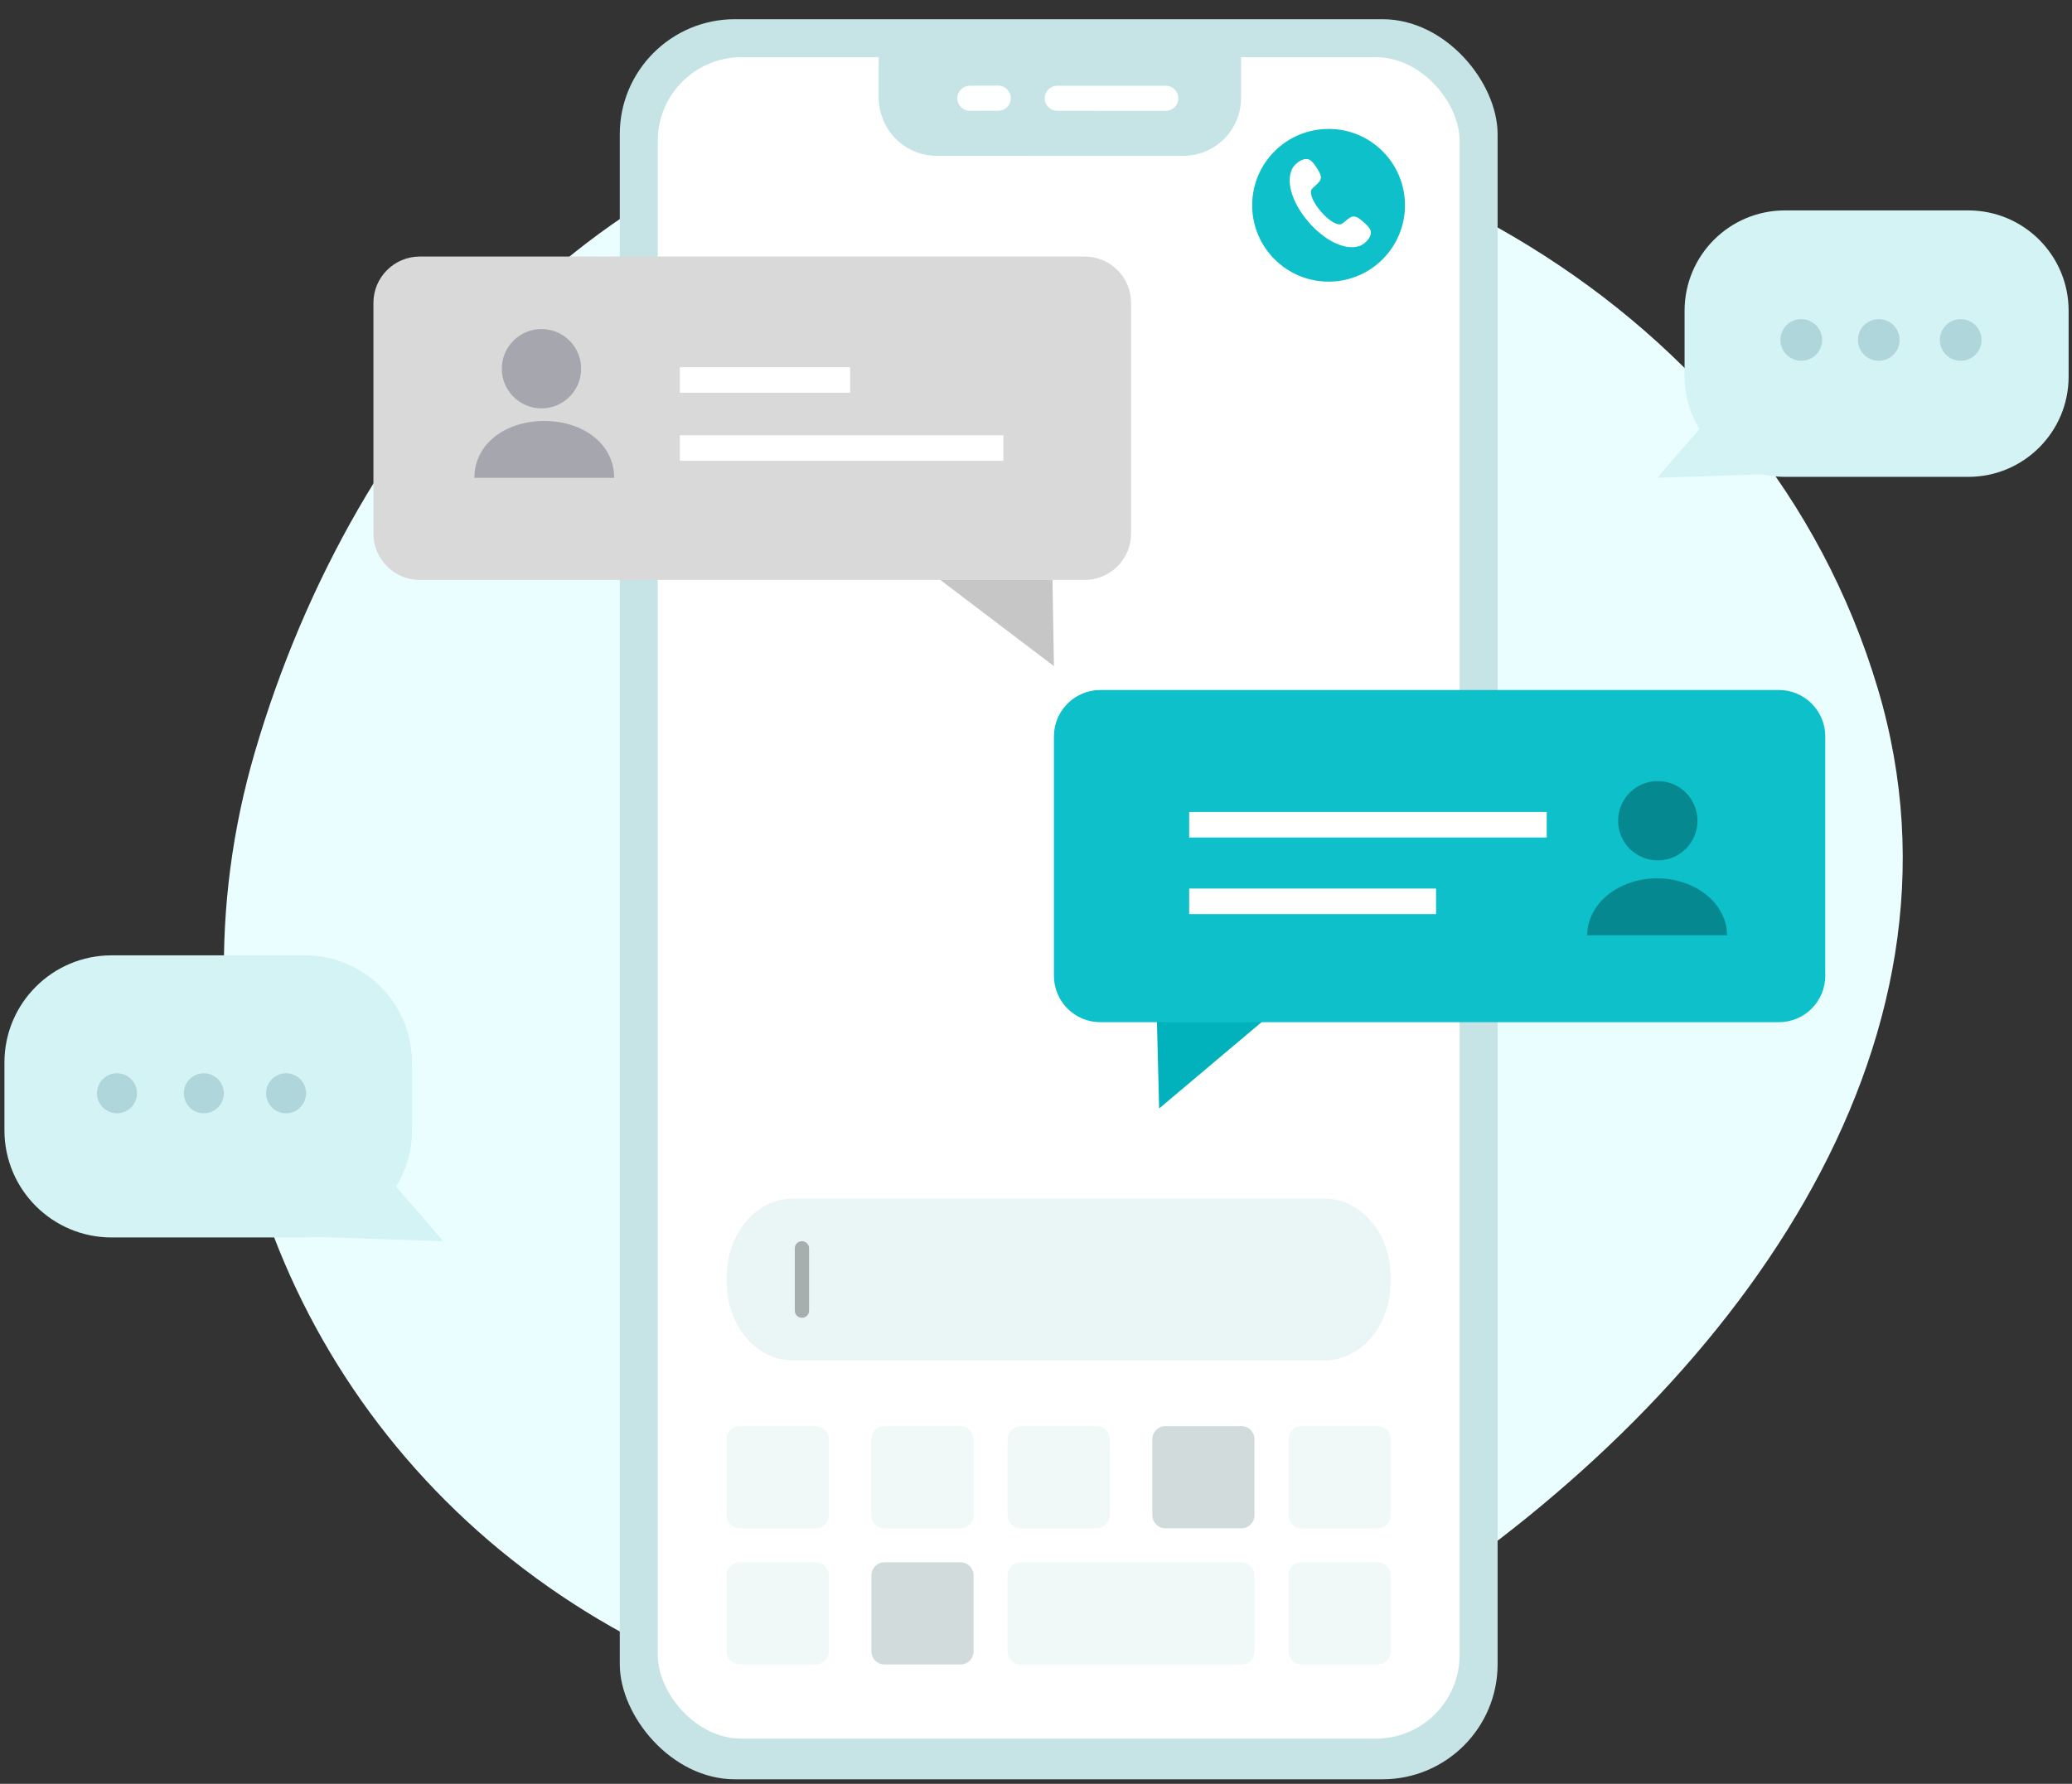 <svg width="396" height="341" viewBox="0 0 396 341" fill="none" xmlns="http://www.w3.org/2000/svg">
<rect x="0" y="0" width="396" height="341" fill="#333333" stroke="none"/>
<path fill-rule="evenodd" clip-rule="evenodd" d="M184.914 19.581C261.095 16.57 337.038 58.517 358.866 131.567C379.481 200.558 330.446 266.003 270.438 305.8C218.817 340.034 152.429 338.178 102.411 301.642C52.801 265.404 31.446 202.791 48.693 143.826C67.768 78.613 117.022 22.264 184.914 19.581Z" fill="#EBFEFF"/>
<rect x="118.452" y="3.671" width="167.77" height="336.463" rx="22" fill="#C6E4E6"/>
<rect x="125.713" y="10.932" width="153.248" height="321.43" rx="16" fill="white"/>
<path d="M265.775 245.096C265.775 253.361 260.153 260.048 253.222 260.048H151.439C144.508 260.048 138.886 253.345 138.886 245.096V244.104C138.886 235.839 144.508 229.152 151.439 229.152H253.236C260.167 229.152 265.788 235.855 265.788 244.104V245.096H265.775Z" fill="#EAF5F5"/>
<path d="M154.628 250.55V238.634C154.628 237.881 154.018 237.271 153.265 237.271C152.512 237.271 151.902 237.881 151.902 238.634V250.55C151.902 251.303 152.512 251.913 153.265 251.913C154.018 251.913 154.628 251.303 154.628 250.55Z" fill="#A6AEAE"/>
<path d="M179.044 29.793L226.111 29.799C232.232 29.793 237.204 24.855 237.191 18.696L237.193 10.858L167.937 10.836L167.935 18.674C167.985 24.827 172.923 29.799 179.044 29.793Z" fill="#C6E4E6"/>
<path d="M202.06 21.187L222.805 21.191C224.13 21.182 225.214 20.118 225.205 18.794C225.196 17.47 224.132 16.386 222.808 16.394L202.063 16.391C200.738 16.4 199.654 17.463 199.663 18.788C199.628 20.08 200.73 21.158 202.06 21.187Z" fill="#FEFFFF"/>
<path d="M185.368 21.183L190.786 21.168C192.111 21.159 193.195 20.096 193.186 18.771C193.177 17.447 192.113 16.363 190.789 16.372L185.371 16.387C184.046 16.396 182.962 17.46 182.971 18.784C182.936 20.076 184 21.16 185.368 21.183Z" fill="#FEFFFF"/>
<path d="M158.409 289.664C158.409 291.047 157.287 292.153 155.92 292.153H141.375C139.992 292.153 138.886 291.031 138.886 289.664V275.119C138.886 273.736 140.009 272.63 141.375 272.63H155.92C157.303 272.63 158.409 273.752 158.409 275.119V289.664Z" fill="#F1F8F8"/>
<path d="M186.068 289.664C186.068 291.047 184.945 292.153 183.578 292.153H169.033C167.651 292.153 166.544 291.031 166.544 289.664V275.119C166.544 273.736 167.667 272.63 169.033 272.63H183.578C184.961 272.63 186.068 273.752 186.068 275.119V289.664Z" fill="#F1F8F8"/>
<path d="M212.099 289.664C212.099 291.047 210.976 292.153 209.609 292.153H195.064C193.682 292.153 192.575 291.031 192.575 289.664V275.119C192.575 273.736 193.698 272.63 195.064 272.63H209.609C210.992 272.63 212.099 273.752 212.099 275.119V289.664Z" fill="#F1F8F8"/>
<path d="M239.757 289.664C239.757 291.047 238.634 292.153 237.268 292.153H222.723C221.34 292.153 220.234 291.031 220.234 289.664V275.119C220.234 273.736 221.356 272.63 222.723 272.63H237.268C238.651 272.63 239.757 273.752 239.757 275.119V289.664Z" fill="#D1DBDB"/>
<path d="M265.788 289.664C265.788 291.047 264.665 292.153 263.299 292.153H248.754C247.371 292.153 246.265 291.031 246.265 289.664V275.119C246.265 273.736 247.387 272.63 248.754 272.63H263.299C264.682 272.63 265.788 273.752 265.788 275.119V289.664Z" fill="#F1F8F8"/>
<path d="M158.409 315.695C158.409 317.078 157.287 318.185 155.92 318.185H141.375C139.992 318.185 138.886 317.062 138.886 315.695V301.15C138.886 299.767 140.009 298.661 141.375 298.661H155.92C157.303 298.661 158.409 299.784 158.409 301.15V315.695Z" fill="#F1F8F8"/>
<path d="M186.068 315.695C186.068 317.078 184.945 318.185 183.578 318.185H169.033C167.651 318.185 166.544 317.062 166.544 315.695V301.15C166.544 299.767 167.667 298.661 169.033 298.661H183.578C184.961 298.661 186.068 299.784 186.068 301.15V315.695Z" fill="#D1DBDB"/>
<path d="M239.757 315.695C239.757 317.078 238.634 318.185 237.267 318.185H195.064C193.682 318.185 192.575 317.062 192.575 315.695V301.15C192.575 299.767 193.698 298.661 195.064 298.661H237.267C238.65 298.661 239.757 299.784 239.757 301.15V315.695Z" fill="#F1F8F8"/>
<path d="M265.788 315.695C265.788 317.078 264.665 318.185 263.299 318.185H248.754C247.371 318.185 246.265 317.062 246.265 315.695V301.15C246.265 299.767 247.387 298.661 248.754 298.661H263.299C264.682 298.661 265.788 299.784 265.788 301.15V315.695Z" fill="#F1F8F8"/>
<path d="M216.167 101.997C216.167 106.894 212.197 110.864 207.3 110.864H80.235C75.338 110.864 71.368 106.894 71.368 101.997V57.906C71.368 53.009 75.338 49.04 80.235 49.04H207.3C212.197 49.04 216.167 53.009 216.167 57.906V101.997Z" fill="#D9D9D9"/>
<path d="M162.478 70.19H129.939V75.071H162.478V70.19Z" fill="white"/>
<path d="M191.763 83.206H129.939V88.086H191.763V83.206Z" fill="white"/>
<path d="M201.15 110.864L201.426 127.345L179.723 110.864H201.15Z" fill="#C6C6C6"/>
<path d="M103.485 78.064C107.683 78.064 111.067 74.664 111.067 70.483C111.067 66.285 107.666 62.901 103.485 62.901C99.304 62.901 95.904 66.302 95.904 70.483C95.904 74.664 99.304 78.064 103.485 78.064Z" fill="#A6A7AE"/>
<path d="M104.022 80.472C96.636 80.472 90.665 84.832 90.665 91.34H117.379C117.379 84.832 111.392 80.472 104.022 80.472Z" fill="#A6A7AE"/>
<path d="M221.045 192.573L221.533 211.901L243.79 193.143L221.045 192.573Z" fill="#01B2BC"/>
<path d="M201.426 186.537C201.426 191.434 205.396 195.404 210.293 195.404H339.977C344.874 195.404 348.844 191.434 348.844 186.537V140.771C348.844 135.874 344.874 131.904 339.977 131.904H210.293C205.396 131.904 201.426 135.874 201.426 140.771V186.537Z" fill="#0EC0CA"/>
<path d="M295.609 155.219H227.277V160.1H295.609V155.219Z" fill="white"/>
<path d="M274.459 169.861H227.277V174.742H274.459V169.861Z" fill="white"/>
<path d="M316.838 164.476C321.036 164.476 324.42 161.076 324.42 156.895C324.42 152.697 321.036 149.313 316.838 149.313C312.64 149.313 309.256 152.713 309.256 156.895C309.24 161.076 312.64 164.476 316.838 164.476Z" fill="#05888F"/>
<path d="M316.708 167.909C309.322 167.909 303.351 172.774 303.351 178.777H330.066C330.066 172.774 324.095 167.909 316.708 167.909Z" fill="#05888F"/>
<path d="M268.519 39.242C268.519 47.313 261.981 53.838 253.924 53.838C245.854 53.838 239.316 47.3 239.316 39.242C239.316 31.172 245.854 24.647 253.924 24.647C261.981 24.634 268.519 31.172 268.519 39.242Z" fill="#0EC0CA"/>
<path d="M250.577 36.407C250.667 36.037 251.433 35.488 251.726 35.182C252.276 34.607 252.799 34.16 252.161 32.947C251.765 32.194 251.203 31.312 250.577 30.738C249.492 29.742 247.525 31.134 246.976 32.245C244.218 37.863 253.77 48.896 259.771 47.044C260.959 46.687 262.606 44.925 261.776 43.712C261.304 43.009 260.512 42.333 259.822 41.822C258.711 41.017 258.188 41.464 257.549 41.924C257.205 42.166 256.553 42.831 256.17 42.882C254.242 43.124 250.092 38.336 250.577 36.407Z" fill="white"/>
<path d="M395.355 71.979C395.355 82.573 386.771 91.157 376.182 91.157H341.128C330.535 91.157 321.955 82.573 321.955 71.979V59.401C321.955 48.808 330.54 40.223 341.128 40.223H376.182C386.776 40.223 395.355 48.808 395.355 59.401V71.979Z" fill="#D4F3F4"/>
<path d="M328.069 78.23L316.709 91.34L342.93 90.463L328.069 78.23Z" fill="#D4F3F4"/>
<path d="M348.247 64.988C348.247 67.19 346.461 68.971 344.259 68.971C342.062 68.971 340.276 67.19 340.276 64.988C340.276 62.791 342.062 61.005 344.259 61.005C346.461 61.005 348.247 62.791 348.247 64.988Z" fill="#AFD7DB"/>
<path d="M363.051 64.988C363.051 67.19 361.276 68.971 359.068 68.971C356.867 68.971 355.086 67.19 355.086 64.988C355.086 62.791 356.872 61.005 359.068 61.005C361.27 61.005 363.051 62.791 363.051 64.988Z" fill="#AFD7DB"/>
<path d="M378.709 64.988C378.709 67.19 376.928 68.971 374.726 68.971C372.524 68.971 370.743 67.19 370.743 64.988C370.743 62.791 372.524 61.005 374.726 61.005C376.928 61.005 378.709 62.791 378.709 64.988Z" fill="#AFD7DB"/>
<path d="M78.748 203.105C78.748 191.796 69.58 182.628 58.271 182.628H21.325C10.016 182.628 0.848 191.796 0.848 203.105V216.078C0.848 227.388 10.016 236.556 21.325 236.556H58.271C69.58 236.556 78.748 227.388 78.748 216.078V203.105Z" fill="#D4F3F4"/>
<path d="M72.605 223.273L84.736 237.271L56.739 236.338L72.605 223.273Z" fill="#D4F3F4"/>
<path d="M50.849 208.995C50.849 211.106 52.563 212.821 54.674 212.821C56.785 212.821 58.5 211.106 58.5 208.995C58.5 206.885 56.785 205.17 54.674 205.17C52.563 205.17 50.849 206.88 50.849 208.995Z" fill="#AFD7DB"/>
<path d="M35.131 208.995C35.131 211.106 36.84 212.821 38.956 212.821C41.067 212.821 42.782 211.106 42.782 208.995C42.782 206.885 41.067 205.17 38.956 205.17C36.84 205.17 35.131 206.88 35.131 208.995Z" fill="#AFD7DB"/>
<path d="M18.535 208.995C18.535 211.106 20.245 212.821 22.36 212.821C24.471 212.821 26.186 211.106 26.186 208.995C26.186 206.885 24.471 205.17 22.36 205.17C20.245 205.17 18.535 206.88 18.535 208.995Z" fill="#AFD7DB"/>
</svg>
